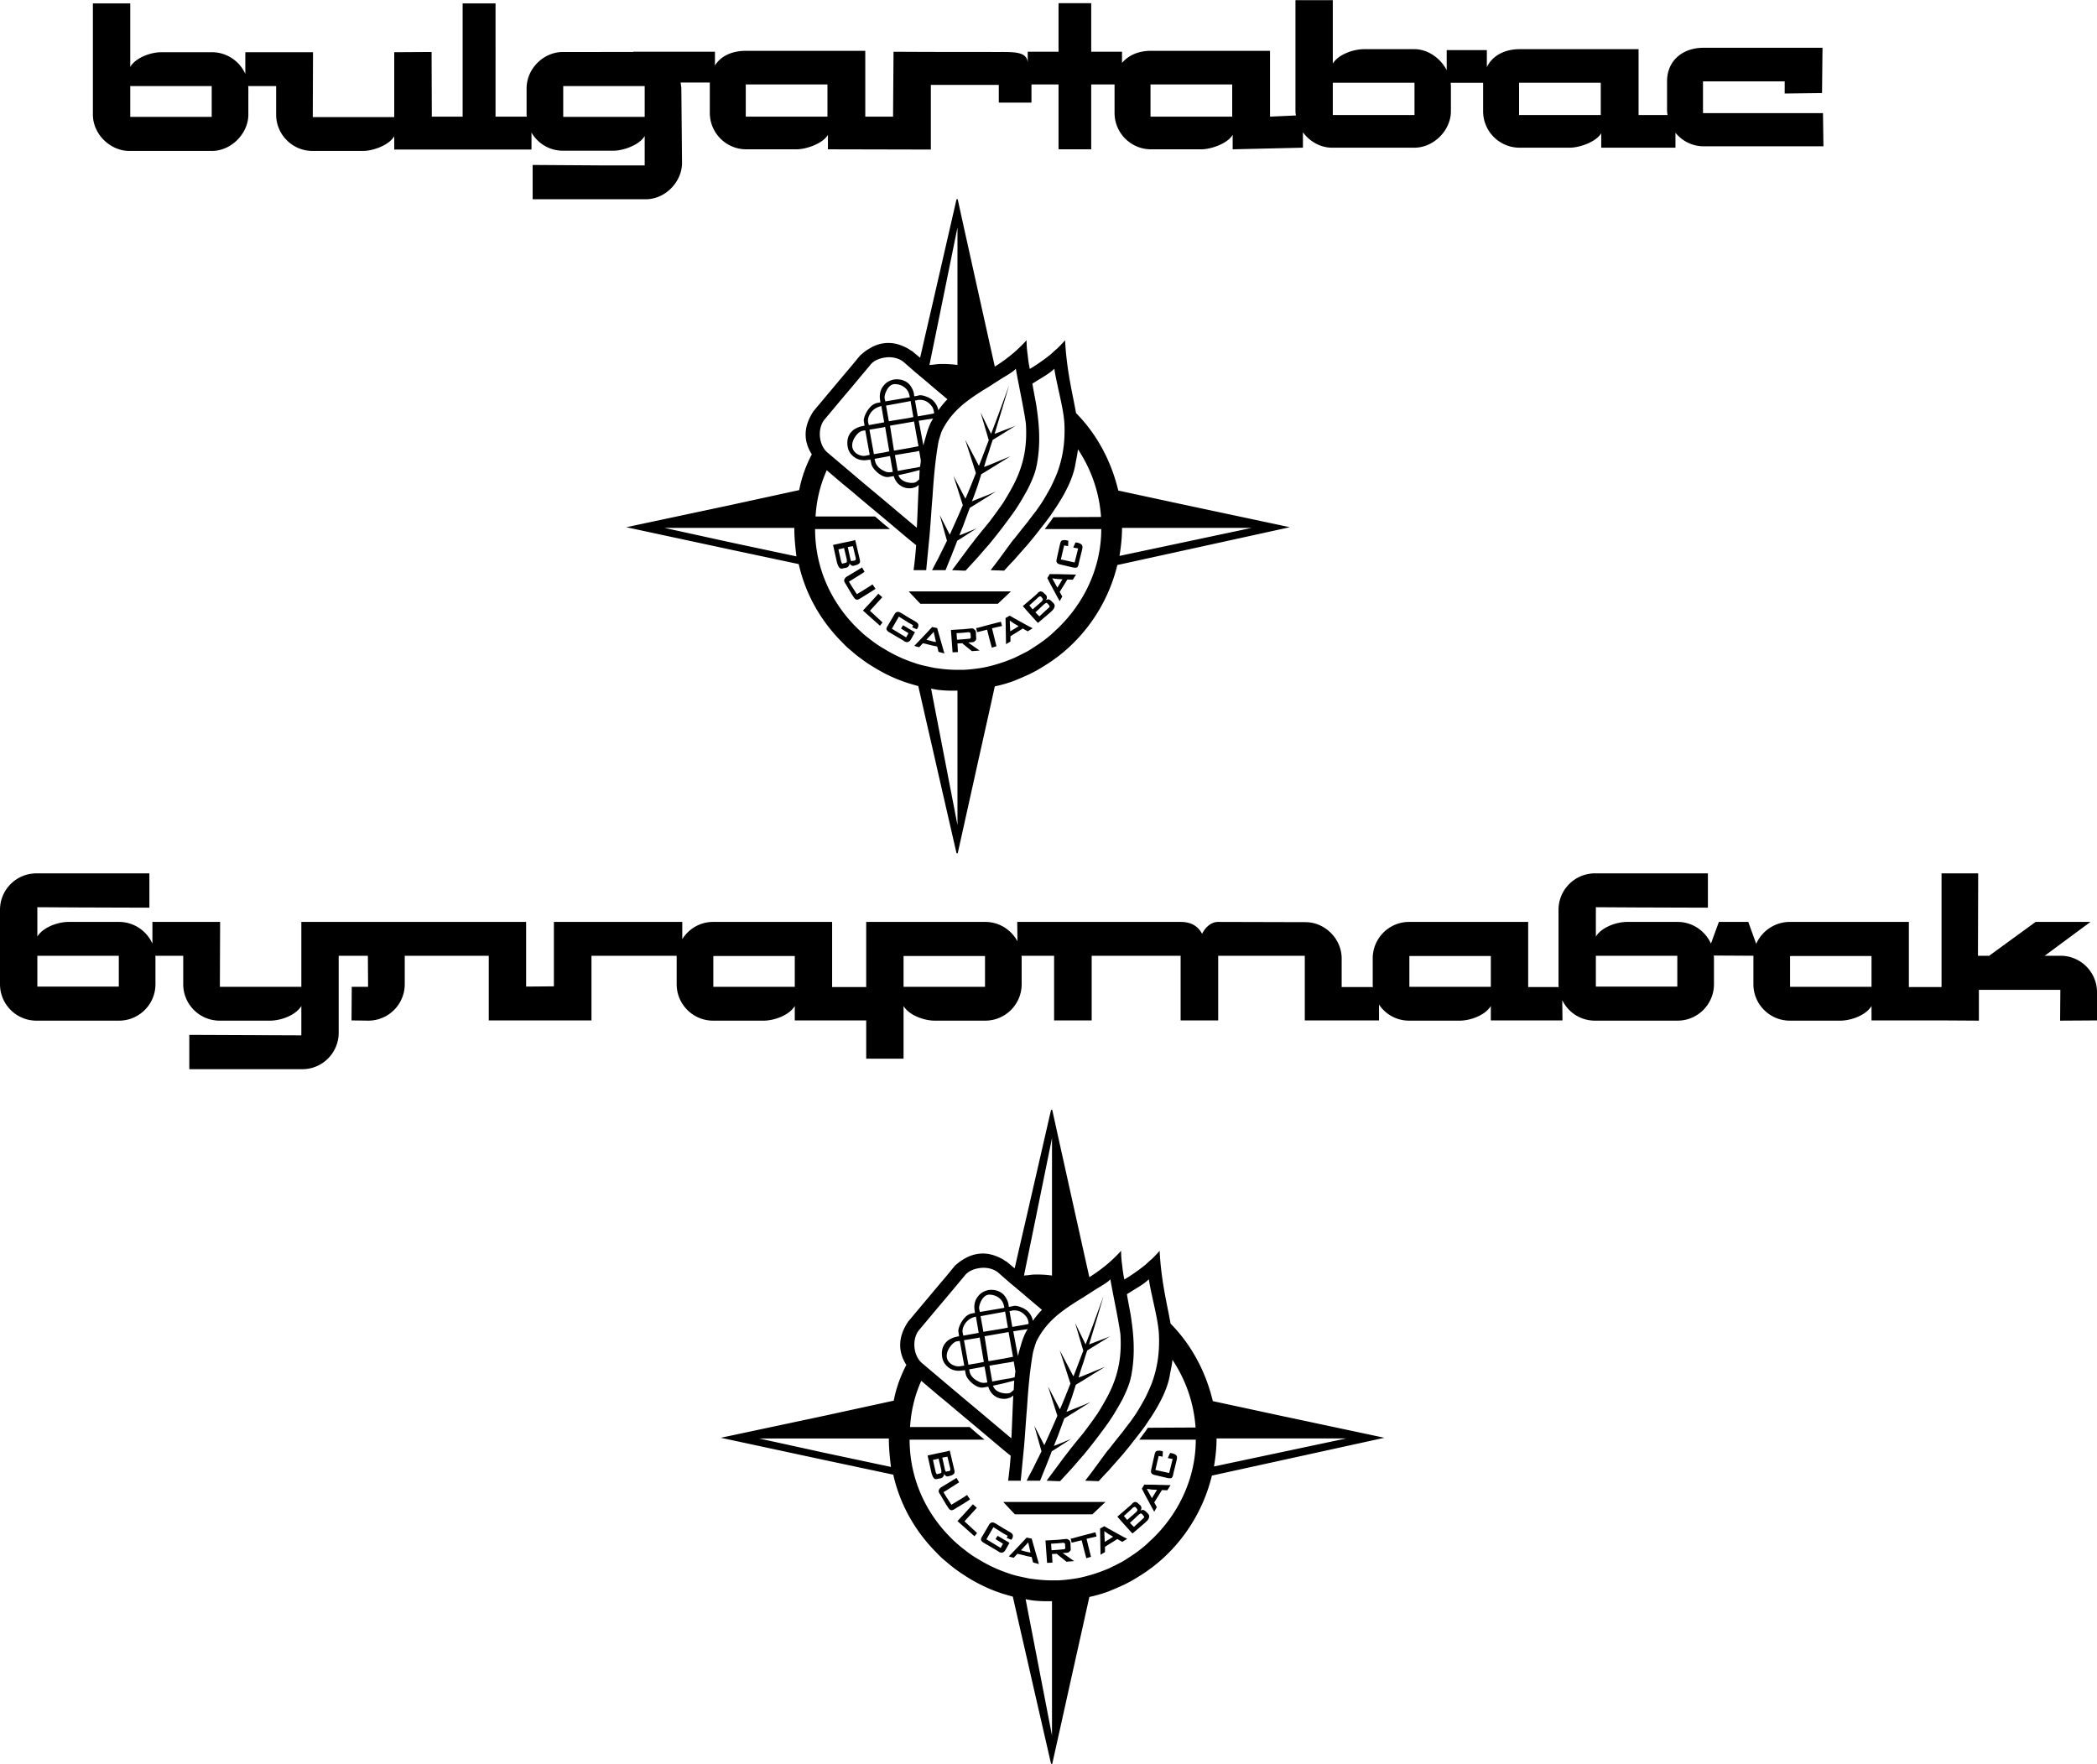 <svg xmlns="http://www.w3.org/2000/svg" width="2500" height="2103" viewBox="0 0 646.848 544.03"><path d="M39.888 46.512h25.488c5.904 0 11.232-5.328 11.232-11.232v-7.992s0-.504-.072-.792h8.64v8.784c0 6.191 5.04 11.232 11.232 11.232h15.553c3.168 0 8.063-1.8 9.647-4.536v4.104h42.336v-5.256a11.137 11.137 0 0 0 9.72 5.616h15.552c3.096 0 8.064-1.8 9.648-4.536v9.072h-12.527l-22.033-.144v10.584h34.848c6.192 0 11.232-5.472 11.232-11.233l-.216-23.111c-.072-.576-.144-1.152-.216-1.656h9.001V34.776c0 6.192 5.039 11.232 11.231 11.232h15.552c2.88 0 8.064-1.728 9.648-4.464v4.464l31.752.072V26.136h20.953v5.472h10.08v-5.616h8.351v20.016h10.08V25.992h7.199v8.784c0 6.192 5.041 11.232 11.232 11.232h15.553c2.879 0 8.062-1.728 9.648-4.464v4.464l21.672-.504v-4.752c2.088 2.88 5.471 4.752 8.928 4.752h25.489c5.902 0 11.23-5.328 11.23-11.231v-7.92c0-.288-.072-.576-.072-.864h10.01v8.784c0 6.192 5.039 11.231 11.23 11.231h15.553c2.881 0 8.064-1.728 9.648-4.464v4.464h22.896v-4.607c2.016 2.52 5.184 4.176 8.639 4.176h37.008l-.143-10.225h-37.01v-9.792h25.201V28.8l11.52-.144.145-13.968h-36.721c-6.334 0-11.232 3.888-11.232 10.367v8.785c0 .504.072 1.08.145 1.584h-8.928V15.12H468.719c-4.535 0-8.352 1.944-10.08 5.544v-5.256h-12.383V21.6c-1.873-3.672-5.832-6.48-9.936-6.48h-15.553c-3.457 0-8.064 1.728-9.648 4.464V0H399.6v34.272c0 .432.072.864.145 1.296l-7.992.36V15.624H355.032c-3.672 0-6.912 1.296-8.928 3.744v-3.456H336.6V.936h-10.08v14.977h-9.503v3.744c.072-3.744-3.888-3.672-8.784-3.672-10.872 0-21.743 0-32.544-.072v.072h-.072l-.144 19.944h-8.568V15.624H230.184c-4.608 0-7.92 1.729-9.647 4.536v-4.248h-25.2v.072H173.664c-6.048 0-11.231 5.184-11.231 11.232v7.992c0 .072 0 .36.072.72h-9.649V1.007h-10.152v34.921H133.2l-.071-19.944-11.521.071v20.017H96.48l.072-20.017h-20.88v6.696c-1.728-3.888-5.688-6.696-10.296-6.696H49.824c-3.528 0-8.064 1.8-9.648 4.537V1.007h-11.52V35.28c0 6.192 5.472 11.232 11.232 11.232zm428.688-21.024h25.2v9.936h-25.2v-9.936zm-57.457 0H436.321v9.936H411.119v-9.936zm-56.232.504H380.089v9.936H354.887v-9.936zm-124.847 0h25.201v9.936H230.04v-9.936zm-56.304.504h25.128V36h-25.128v-9.504zm-133.56 0h25.128V36H40.176v-9.504zM326.16 173.664c.215.216.646.36 1.008.432l3.672.865c.648.144 1.08.144 1.439 0 .217-.288.432-.72.504-1.368l1.008-4.104c.145-.576.145-1.08 0-1.296-.145-.361-.576-.576-1.223-.792l-.793-.144-.721 1.584 1.514.288-1.08 4.32-4.248-.936 1.008-4.32 1.223.216.072-1.656-.576-.144c-.576-.072-1.15-.072-1.367.071-.359.145-.504.577-.648 1.225l-.791 3.527-.145.648c-.145.648-.217 1.152 0 1.368 0 .072.072.144.144.216zM326.16 184.104l.719 1.296.793-1.44-.793-1.44 2.377-3.816 1.656.072 1.008-1.584-5.76-.144h-2.018l-.288-.073-.792 1.297 1.079 2.088 2.019 3.744zm0-5.544l1.584.072-1.584 2.591-1.584-2.881 1.584.218zM319.608 191.52l.576.576 3.958-3.384.217-.216c.576-.504.863-1.008.936-1.44.072-.288 0-.719-.287-1.007l-.648-.648c-.145-.072-.145-.144-.217-.217-.214-.144-.431-.287-.719-.359-.144 0-.576.072-.864.288.216-.216.36-.576.36-.793 0-.359-.072-.575-.289-.863l-.576-.504c-.36-.432-.648-.504-1.008-.576-.288 0-.72.216-1.008.576l-.432.432-2.592 2.232-1.512 1.296 1.512 1.728 2.593 2.879zm2.448-5.184c.215-.216.504-.288.647-.432.145 0 .36.144.504.288l.288.36c.216.216.216.36.288.503-.072.216-.288.361-.504.577l-2.664 2.448-1.008-1.008-.216-.289.216-.144 2.449-2.303zm-2.448-1.512l.576-.576c.216-.216.503-.288.647-.36.072 0 .216.073.36.145l.36.504c.144.072.144.36.144.432-.072.072-.144.215-.359.503l-1.729 1.513-1.08.936-1.008-1.224 2.089-1.873zM310.176 190.584l.144 8.064 1.368-.792V196.2l1.152-.72 2.665-1.656 1.512.864 1.512-.936-1.512-.792-4.176-2.304-1.368-.792-1.297.72zm4.032 2.52l-1.368.864-1.224.72-.144-3.312 1.368.936 1.368.792zM308.736 191.736l-3.673.936-3.455.936-.504.072.288 1.224h.216l2.88-.72.575 2.304.866 3.24 1.439-.433-1.368-5.543 3.096-.72-.36-1.296zM298.656 198.144l.864-.072c.577 0 1.008-.072 1.224-.433.288-.144.432-.431.36-.936l-.072-1.729c-.071-.504-.288-.792-.504-.863-.216-.288-.647-.36-1.224-.288l-2.088.216-3.888.216.504 6.912 1.657-.073-.145-2.664 1.512-.071.36.36 2.592 2.087 1.8-.143.576-.072-.576-.36-2.952-2.087zm-3.456-.864l-.144-2.017 2.16-.144 1.44-.145c.288 0 .504.073.576.145.144.144.144.288.144.432l.072.936c0 .144 0 .288-.144.359-.072.073-.144.145-.504.145l-1.584.144-2.016.145zM289.441 175.824h2.231c1.151-2.88 2.447-5.977 3.599-9.072l1.944-1.224 4.032-2.592-4.032 1.656-1.295.503 1.295-3.239c.648-1.801 1.296-3.528 1.944-5.257l2.448-1.512 3.456-2.16 2.161-1.368-2.161.936-3.456 1.368-1.8.72c.647-1.584 1.224-3.242 1.8-4.896l1.08-3.456 2.376-1.44 6.624-4.104-6.624 2.736-1.511.577a60.43 60.43 0 0 1 1.512-4.752 69.46 69.46 0 0 1 1.152-3.6l6.624-4.104.576-.361-.576.288-6.048 2.305c1.512-4.969 3.024-9.936 4.464-14.976-1.872 5.184-3.672 10.152-5.543 14.976l-.649-1.296-2.591-5.328 2.52 8.568c-1.008 2.664-2.015 5.328-3.024 7.919l-.36-.647-3.888-7.416 3.312 10.296c-1.079 2.736-2.16 5.471-3.24 7.92l-.576-1.081-3.096-5.976 2.88 9.071a403.815 403.815 0 0 1-4.032 9.073l-3.096-6.049 2.232 7.921c-.935 1.944-1.872 3.744-2.663 5.4-.649 1.224-1.297 2.376-1.801 3.456-.072.071-.145.144-.145.216h1.945v.001zM289.08 193.68l-1.439-.288-.072-.073-1.944 2.089-3.023 3.168-.575.576.575.216.936.216 1.152-1.224.936.216 2.017.504 1.439.288.361 1.439.071.217 1.799.504-1.871-6.553-.362-1.295zm-1.44 4.103l-1.872-.503 1.872-2.017.36-.433.72 3.17-1.08-.217zM283.896 186.192H307.8l4.032-3.816h-31.464v.072l2.232 2.376 1.296 1.368zM274.537 195.12l4.176 2.448c.503.432.935.504 1.295.432.072 0 .216-.072.36-.144.216-.145.432-.36.648-.72l1.224-2.161-1.872-1.079-1.8-1.08-.647 1.008 2.304 1.439-.72 1.296-4.393-2.664 2.16-3.744 3.096 1.943 1.296.721-.288.647 1.225.504.288.072v-.144c.432-.577.432-.936.359-1.368-.072-.216-.287-.433-.647-.721-.145-.071-.289-.143-.36-.215l-1.872-1.08-2.232-1.368c-.576-.361-1.007-.504-1.368-.432-.289.071-.648.289-.937.864l-1.943 3.312c-.36.576-.504.865-.433 1.225.144.361.504.72 1.081 1.009zM272.16 184.176l-1.224-1.08-2.665 2.952-2.087 2.232 2.087 1.872 3.17 2.808.791-1.008-3.888-3.6 3.816-4.176zM270.072 181.584l-.936-1.368-.864.576-2.664 1.656-1.296.792-1.584-2.448-.864-1.44.864-.504 2.88-1.799 1.08-.72-.792-1.368-.288.216-2.88 1.728-1.44.864c-.575.36-.792.72-.864 1.08-.144.217.072.721.432 1.225l1.872 3.168.432.647c.36.576.648.937 1.009 1.009.288.072.72 0 1.297-.433l.143-.072 2.664-1.656 1.799-1.153zM261.792 174.528c.144-.144.288-.576.288-1.008 0 .36.217.648.433.72.071.072.143.144.215.144.144.144.361.144.648.072l.793-.216c.504-.145.72-.36 1.007-.648.144-.289.144-.72 0-1.224l-1.368-5.832-1.081.288-2.807.576-2.953.648 1.224 5.472c.216.648.432 1.224.72 1.512.217.287.577.36 1.009.287 0 0 .071 0 .143-.071l.865-.144c.36-.072.719-.288.864-.576zm.936-6.048l.361-.072.864 3.6c.072.215 0 .504 0 .648-.145.072-.217.144-.361.216l-.648.072c-.072.071-.144.071-.216.071-.144 0-.215-.071-.215-.071 0-.144-.145-.288-.216-.649l-.792-3.599 1.223-.216zm-2.592 5.256c-.072.071-.144.071-.215.071-.072 0-.217-.071-.217-.071-.072-.216-.215-.433-.288-.792l-.792-3.528 1.297-.288.432-.144.864 3.6v.719c-.072.145-.215.216-.503.289l-.578.144z"/><path d="M225.36 155.736l-32.184 6.84 32.184 6.912 21.024 4.464c2.088 9.36 6.913 17.712 13.537 24.264a23.863 23.863 0 0 0 2.807 2.591 31.18 31.18 0 0 0 2.88 2.305c.864.646 1.729 1.296 2.664 1.872 1.369.863 2.808 1.728 4.32 2.52a46.515 46.515 0 0 0 7.776 3.24c.721.216 1.44.432 2.232.648.216.072.432.144.647.144l2.376 10.439 2.017 8.783 1.801 7.921 5.615 24.48h.359l1.8-8.064 4.392-19.8 3.456-15.479 1.8-8.137a43.637 43.637 0 0 0 5.976-1.728c1.368-.576 2.808-1.152 4.176-1.8.864-.36 1.728-.864 2.592-1.296a77.682 77.682 0 0 0 4.535-2.808c.648-.432 1.297-.936 2.018-1.44 9.072-6.912 15.695-16.848 18.504-28.368l21.023-4.608 32.184-7.056-32.184-6.84-20.736-4.464c-2.16-9.072-6.623-17.425-13.031-23.904-1.08-6.12-2.881-12.96-3.385-22.464-.791.936-1.584 1.728-2.375 2.52-.721.576-1.369 1.224-2.018 1.799a59.526 59.526 0 0 1-4.535 3.312c-.647.432-1.368.864-1.944 1.224a34.99 34.99 0 0 1-.647-4.248 30.684 30.684 0 0 1-.36-4.608 46.078 46.078 0 0 1-3.816 3.744 50.443 50.443 0 0 1-5.976 4.392l-1.8-8.064-3.456-15.552-4.392-19.8-1.8-8.208h-.359l-5.615 24.48-1.801 7.848-2.017 8.712-1.8 7.848-1.224-1.008-1.296-1.08c-.36-.144-.648-.36-.936-.577-2.736-1.584-5.328-2.159-7.776-1.799-1.512.215-2.952.72-4.32 1.584-.935.504-1.799 1.152-2.664 1.944-.071.072-.143.144-.216.144l-2.665 3.24-2.807 3.312-8.929 10.656c-3.168 4.68-3.239 9.216-.576 13.392-1.8 3.384-3.168 7.2-3.888 11.016l-21.167 4.61zm0 11.52l-20.376-4.464h40.032c0 2.88.288 5.832.647 8.784l-20.303-4.32zm120.744-4.464h39.959l-20.375 4.32-20.377 4.319c.505-3.023.793-5.759.793-8.639zm-50.76 91.656l-5.903-30.528-1.801-9.288-.433-2.304c.145.072.288.072.433.144.576.073 1.151.217 1.801.287 1.943.217 3.887.29 5.903.217v41.472zm-7.704-146.52l1.801-8.785 5.903-29.015v42.408c-2.016-.288-3.96-.36-5.903-.288-.649.072-1.225.144-1.801.216-.36 0-.648.072-.937.072l.937-4.608zm-33.265 21.384l5.545-6.624 2.807-3.312 2.88-3.456 2.664-3.168.217-.288c.935-1.152 2.447-1.872 4.103-2.161 2.161-.432 4.537 0 6.121 1.296l1.655 1.44 2.232 1.944 3.023 2.52 2.017 1.729 1.801 1.512 2.807 2.376c-1.008 1.008-1.944 2.16-2.807 3.384-.217-1.295-.937-2.375-1.801-3.167a6.91 6.91 0 0 0-2.017-1.081c-.864-.359-1.656-.432-2.088-.359l-.936.216-.575.071-.145-1.007a6.581 6.581 0 0 0-1.513-2.808c-1.152-1.08-2.664-1.584-4.536-1.368-1.439.288-2.52.936-3.24 1.872-.936 1.08-1.368 2.592-1.151 4.176l.143 1.007-1.151.217a4.275 4.275 0 0 0-2.161 1.439c-1.222 1.368-1.944 3.312-1.799 4.176l.215 1.368-1.08.216c-1.224.361-2.232.865-2.88 1.584-1.08 1.081-1.512 2.593-1.295 4.393.144 1.151.576 2.088 1.295 2.808a5.18 5.18 0 0 0 2.88 1.584c.576.072 1.152.144 1.872 0l.792-.073.217-.071.287 1.368c.216 1.079 1.872 3.096 3.816 3.815.577.216 1.152.289 1.8.145l1.295-.217c.72 2.448 2.736 3.745 4.68 3.745.721.072 1.513-.144 2.232-.432.216-.144.503-.36.792-.576-.216 4.392-.36 9.072-.576 13.176l-.216-.144-2.232-1.872-7.776-6.552-4.32-3.6-2.664-2.232-2.88-2.448-2.807-2.376-4.681-3.96c-2.732-2.305-3.163-7.489-.861-10.225zm29.447 14.617l-1.222.288-2.232.36-3.456.647-.864-4.896 4.32-.72 2.232-.36.936-.216.504 2.952c.059-.178-.174 1.594-.218 1.945zm-.142 1.007l-.145 2.88a9.14 9.14 0 0 1-.936.792c-.36.216-.792.288-1.152.288h-.072c-.359 0-.72 0-1.008-.072-1.512-.216-2.808-1.008-3.239-2.305l3.239-.719 2.232-.577 1.081-.287zm-15.409-4.68l-1.007.216c-.577.145-1.152.145-1.656 0-1.512-.359-2.736-1.511-2.736-3.095v-.073c0-1.872 1.656-3.887 2.736-4.319.072-.072.216-.072.36-.144l.936-.144 1.367 7.559zm0-12.456c.577-1.152 1.872-2.232 3.6-2.592l.72 4.176.144.792-.144.072-4.32.792h-.288l-.144-.648c-.215-.792-.071-1.728.432-2.592zm-.071 4.68h.072l4.32-.72.433-.144 1.295 7.56-1.728.36-3.024.504-1.296-7.128-.072-.432zm12.168-9.936l-7.271 1.223-.216-.935c-.217-.936.936-4.392 3.097-4.392h.071c1.944 0 3.744 1.152 4.32 2.88 0 .071 0 .144.073.216l.215.936-.289.072zm.504 1.081l.864 4.968-1.368.288-6.192 1.008-.864-4.823 7.056-1.297.504-.144zm-8.28 17.351l1.945-.36.863 4.896-.504.072a3.27 3.27 0 0 1-2.304-.432c-1.295-.576-2.448-1.728-2.663-3.024l-.145-.648 2.808-.504zm1.945-9.72l5.831-1.008 1.585-.288.647 3.671.72 3.96-.72.144-2.232.432-4.608.792-1.223-7.703zm8.855-1.512l2.231-.36 2.017-.289.215-.071c-.072.144-.143.216-.215.36-.72 1.08-1.512 3.168-2.017 5.112a40.7 40.7 0 0 0-.792 2.88l-1.439-7.632zm4.248-2.16l-2.017.36-2.52.432-.503-2.808-.36-2.088h.36l.432-.144c.864-.144 1.8 0 2.592.36a5.584 5.584 0 0 1 2.017 1.872c.215.432.36.863.432 1.296l.072.576-.505.144zm-15.048 33.984l-2.663-2.305H251.568c.288-4.968 1.44-9.792 3.457-14.255l4.896 4.175 2.807 2.305 2.88 2.448 2.664 2.232 4.32 3.6 7.776 6.551 2.232 1.801a124.152 124.152 0 0 1-.792 7.704H285.695l1.008-10.368c.36-3.96.576-8.064.937-12.168.36-5.76.864-11.448 1.801-16.776.143-.864.935-3.312 1.079-3.6 1.728-3.528 4.032-6.12 6.696-8.352 1.368-1.08 2.808-2.16 4.392-3.168a73.341 73.341 0 0 1 3.456-2.159c1.08-.72 2.233-1.44 3.456-2.232 1.224-.792 3.096-1.8 4.32-2.808l.504-.504c.936 5.399 2.304 11.376 3.097 16.848.503 7.488-.865 13.104-3.601 18.576a82.377 82.377 0 0 1-3.384 5.903c-1.224 1.801-2.808 3.96-4.392 6.049-1.224 1.512-2.448 2.951-3.456 4.248-.36.432-.647.792-.864 1.08-.216.36-1.655 2.088-2.303 3.024l-1.225 1.656-3.528 4.752 3.528.144h.648c1.08-1.224 2.376-2.592 3.744-4.104 1.08-1.225 2.232-2.592 3.456-3.96a179.591 179.591 0 0 0 7.776-10.152c1.584-2.304 2.952-4.68 4.176-6.912 1.152-2.304 2.087-4.464 2.592-6.552 0-.216.072-.432.145-.648 1.295-6.624.863-12.527-.145-19.008-.36-2.016-.792-4.104-1.152-6.336.288-.216.72-.432 1.152-.72 1.44-.937 3.168-1.872 4.535-2.952.361-.288.721-.576 1.08-.936.217 1.584.576 3.24.938 4.896.863 4.104 1.943 8.352 2.16 11.952.287 5.76-.504 10.584-2.16 15.12-.576 1.512-1.297 3.023-2.018 4.536-.863 1.584-1.799 3.239-2.806 4.823-.505.792-1.152 1.657-1.729 2.521-.864 1.08-1.728 2.232-2.592 3.384a318.169 318.169 0 0 0-4.176 5.256l-.216.216c-1.008 1.224-4.248 5.903-7.056 9.432l4.176.144c.937-1.008 1.944-2.161 3.096-3.312 1.296-1.512 2.736-3.096 4.176-4.752.864-1.008 1.728-2.088 2.592-3.168 1.512-1.944 3.096-3.889 4.535-5.905.648-1.007 1.369-2.015 2.018-3.023 2.734-4.248 4.752-8.423 5.471-12.168.145-1.08.721-3.384.865-5.111 4.031 6.048 6.623 13.248 7.127 20.88l-13.463.072h-1.225l-.793 1.152-1.871 2.52h17.424c0 11.952-5.328 22.896-13.535 30.744-.721.648-1.369 1.296-2.018 1.872-1.439 1.224-2.951 2.376-4.535 3.384-.864.576-1.728 1.151-2.592 1.655-1.369.721-2.809 1.44-4.176 2.089a49.368 49.368 0 0 1-7.776 2.592 29.144 29.144 0 0 1-3.456.648 47.66 47.66 0 0 1-4.392.432h-1.656c-2.088 0-4.104-.144-6.119-.432-.649-.072-1.225-.144-1.801-.289-.72-.144-1.369-.288-2.017-.431a30.662 30.662 0 0 1-3.023-.792c-.792-.288-1.512-.504-2.232-.793-2.736-1.007-5.328-2.303-7.776-3.815-1.512-.863-2.952-1.872-4.32-2.951-.935-.722-1.872-1.44-2.664-2.233-1.008-.935-2.016-1.871-2.88-2.879a40.921 40.921 0 0 1-2.807-3.384c-5.329-7.128-8.497-15.84-8.497-25.416H274.537l-1.945-1.587zM635.615 294.768h-4.896l14.113-10.439h-16.92l-14.328 10.439h-3.457l.072-25.416h-11.305v35.064h-10.078v-20.088h-36.721c-4.607 0-8.641 2.808-10.369 6.768l-2.447-6.768h-9.072l-2.447 6.696c-1.729-3.889-5.688-6.696-10.297-6.696h-15.551c-3.529 0-8.064 1.8-9.648 4.536v-9.072l12.527.072 22.033.071v-10.583h-34.847c-6.193 0-11.232 5.04-11.232 11.232v22.968c0 .288 0 .504.072.864h-9.432v-20.088h-36.721c-6.193 0-11.232 5.039-11.232 11.231v7.992c0 .288 0 .504.072.864h-9.648v-8.784c0-6.191-5.256-11.231-11.16-11.231l-26.928-.072c-2.52 0-4.248 2.16-4.969 3.672-.791-1.44-2.375-3.672-6.623-3.672h-50.4l.072 5.976c-1.944-3.601-5.688-5.976-9.937-5.976H267.192v20.088H256.68v-20.088h-36.72c-4.032 0-7.561 2.16-9.505 5.328v-5.328h-39.6v19.871l-8.568.073v-19.944H92.953v20.016H67.824l.072-20.016h-20.88v6.696c-1.729-3.889-5.688-6.696-10.296-6.696H21.168c-3.528 0-8.064 1.8-9.648 4.536v-9.072l12.6.072 21.96.071v-10.583H11.232C5.04 269.352 0 274.392 0 280.584v22.968c0 6.192 5.04 11.231 11.232 11.231H36.72c6.192 0 11.232-5.039 11.232-11.231v-7.992c0-.287 0-.504-.072-.792h8.64v8.784c0 6.192 5.04 11.231 11.232 11.231h15.552c3.528 0 8.063-1.799 9.648-4.535v9.072l-34.561-.145v10.584H93.24c6.192 0 11.232-5.04 11.232-11.231v-23.761h9l.072 9.576h-5.04l-.072 10.368 5.184.071c6.192 0 11.232-5.039 11.232-11.231v-8.784h25.92v19.944h31.68v-19.944h26.28v8.784c0 6.192 5.041 11.231 11.233 11.231h15.552c3.527 0 8.063-1.799 9.647-4.535v4.464h22.032v11.808h11.521v-16.271c1.584 2.736 6.119 4.535 9.647 4.535h15.552c6.192 0 11.232-5.039 11.232-11.231v-7.992c0-.287 0-.504-.072-.792h10.081v19.944h11.592v-19.944h27.432v19.944h11.592v-19.944h26.711v19.944h22.896v-4.896c2.016 3.023 5.4 4.967 9.289 4.967h15.551c3.529 0 8.064-1.799 9.648-4.535v4.464h22.104l-.072-6.264a11.161 11.161 0 0 0 10.082 6.335h25.486c6.193 0 11.232-5.039 11.232-11.231v-7.992c0-.287 0-.504-.072-.863l12.24.071v8.784c0 6.192 5.041 11.231 11.232 11.231h15.551c3.529 0 8.064-1.799 9.648-4.535v4.464h21.6l11.521.071v-9.503h25.127l-.072 9.503 11.377-.071V306c0-6.192-5.041-11.232-11.233-11.232zm-598.967 9.504H11.52v-9.505h25.128v9.505zm208.512.072h-25.128v-9.504h25.128v9.504zm58.68 0h-25.127v-9.504h25.127v9.504zm156.023 0h-25.127v-9.504h25.127v9.504zm57.528-.072h-25.127v-9.505h25.127v9.505zm59.904.072h-25.127v-9.504h25.127v9.504zM374.111 432.144c-2.16-9.071-6.623-17.424-13.031-23.903-1.08-6.121-2.881-12.96-3.385-22.465-.791.937-1.584 1.728-2.375 2.52-.721.576-1.369 1.225-2.018 1.801a60 60 0 0 1-4.535 3.312c-.648.432-1.367.864-1.943 1.224a34.953 34.953 0 0 1-.648-4.248 30.558 30.558 0 0 1-.359-4.608 46.387 46.387 0 0 1-3.816 3.744 50.464 50.464 0 0 1-5.977 4.393l-1.801-8.064-3.455-15.553-4.393-19.799-1.799-8.209h-.361l-5.615 24.48-1.8 7.849-2.016 8.712-1.8 7.848-1.224-1.008-1.294-1.081c-.362-.144-.649-.359-.938-.575-2.736-1.584-5.328-2.16-7.775-1.8-1.513.216-2.953.72-4.393 1.583-1.008.576-1.944 1.297-2.808 2.089l-2.664 3.24-2.809 3.312-8.928 10.656c-3.168 4.681-3.24 9.216-.576 13.393-1.8 3.383-3.168 7.199-3.888 11.016l-21.168 4.607-32.183 6.84 32.183 6.912 21.025 4.465c2.087 9.359 6.911 17.711 13.535 24.263a23.892 23.892 0 0 0 2.809 2.593 43.316 43.316 0 0 0 5.472 4.104c1.368.937 2.88 1.801 4.393 2.593a46.47 46.47 0 0 0 7.775 3.24c.72.216 1.44.432 2.232.647.216.072.432.145.648.145l2.376 10.439 2.016 8.784 1.8 7.92 5.615 24.479h.361l1.799-8.064 4.393-19.798 3.455-15.479 1.801-8.137a43.774 43.774 0 0 0 5.977-1.728c1.367-.576 2.807-1.152 4.176-1.8.863-.36 1.729-.864 2.592-1.297a76.942 76.942 0 0 0 4.535-2.808c.648-.432 1.297-.936 2.018-1.439 9.07-6.912 15.695-16.849 18.504-28.368l21.023-4.608 32.184-7.057-32.184-6.84-20.738-4.467zM254.52 448.128l-20.376-4.464h40.032c0 2.88.29 5.832.648 8.783l-20.304-4.319zM316.8 388.8l1.8-8.785L324.504 351v42.408a32.77 32.77 0 0 0-5.904-.289c-.647.072-1.225.145-1.8.217-.359 0-.648.072-.936.072l.936-4.608zm-33.264 21.384l5.544-6.624 2.809-3.312 5.472-6.552.288-.36c.936-1.152 2.449-1.872 4.105-2.16 2.159-.432 4.535 0 6.119 1.296l1.656 1.44 2.232 1.944 3.024 2.52 2.016 1.729 1.8 1.512 2.808 2.376c-1.008 1.008-1.943 2.16-2.808 3.384-.216-1.296-.937-2.376-1.8-3.168a6.878 6.878 0 0 0-2.016-1.08c-.863-.36-1.655-.432-2.088-.36l-.936.217-.576.071-.145-1.008a6.575 6.575 0 0 0-1.512-2.808c-1.152-1.08-2.664-1.584-4.536-1.369-1.44.289-2.52.937-3.239 1.873-.937 1.08-1.369 2.592-1.152 4.176l.144 1.008-1.152.216c-.864.216-1.656.792-2.232 1.513-1.152 1.368-1.871 3.24-1.728 4.104l.216 1.368-1.08.216c-1.224.359-2.232.864-2.88 1.584-1.08 1.08-1.513 2.592-1.296 4.393.144 1.151.577 2.088 1.296 2.808 1.08 1.224 2.808 1.872 4.752 1.584l.72-.072.288-.071.288 1.367c.216 1.08 1.873 3.097 3.817 3.816.575.216 1.151.288 1.799.145l1.296-.217c.72 2.448 2.735 3.744 4.68 3.744.72.072 1.512-.144 2.232-.432.216-.145.504-.36.792-.576-.215 4.392-.36 9.072-.576 13.176l-.216-.145-2.232-1.872-7.775-6.551-4.393-3.673-5.472-4.607-2.809-2.377-4.68-3.959c-2.736-2.307-3.168-7.491-.864-10.227zm29.446 14.617l-1.222.287-2.232.36-3.456.647-.864-4.896 4.32-.719 2.232-.361.936-.215.504 2.952c.059-.178-.174 1.594-.218 1.945zm-.142 1.007l-.144 2.881a9.38 9.38 0 0 1-.936.792c-.36.216-.792.287-1.152.287h-.072c-.36 0-.72 0-1.008-.071-1.512-.216-2.808-1.008-3.24-2.305l3.24-.72 2.232-.576 1.08-.288zm-15.48-5.04l.072.36-.072.071-.936.145c-2.016.432-4.392-1.008-4.392-3.096v-.072c0-2.16 2.16-4.393 3.097-4.464l.935-.144 1.296 7.2zm0-11.952c.576-1.225 1.872-2.376 3.672-2.736l.721 4.176.143.792-.143.071-4.393.793h-.216l-.144-.648c-.216-.72-.071-1.584.36-2.448zm0 4.608v-.072l4.393-.72.432-.144 1.295 7.56-1.727.36-3.025.504-1.368-7.488zm12.168-10.008l-7.272 1.224-.216-.937c-.216-.936.938-4.391 3.096-4.391h.072c1.944 0 3.745 1.151 4.32 2.879 0 .072 0 .145.072.217l.216.936-.288.072zm.504 1.08l.864 4.968-1.368.288-6.191 1.008-.864-4.824 7.056-1.296.503-.144zm-8.28 17.352l1.943-.359.864 4.896-.504.071c-.792.145-1.584 0-2.304-.431-1.297-.576-2.449-1.729-2.664-3.024l-.145-.648 2.81-.505zm1.944-9.72l5.832-1.009 1.584-.287.648 3.672.72 3.96-.72.144-2.232.433-4.607.792-1.225-7.705zm8.856-1.512l2.232-.36 2.016-.288.216-.071c-.072.143-.145.216-.216.359-.72 1.08-1.512 3.168-2.016 5.111a38.987 38.987 0 0 0-.792 2.881l-1.44-7.632zm4.248-2.161l-2.016.361-2.52.432-.504-2.808-.36-2.089h.36l.432-.144c.864-.144 1.8 0 2.592.36a5.565 5.565 0 0 1 2.016 1.872c.216.431.36.863.432 1.296l.072.576-.504.144zm7.704 126.863l-5.904-30.526-1.8-9.288-.432-2.305c.145.073.288.073.432.145.576.072 1.153.216 1.8.288 1.944.216 3.888.288 5.904.216v41.47zm30.816-60.55c-.721.648-1.369 1.297-2.018 1.872-1.439 1.225-2.951 2.376-4.535 3.384-.863.576-1.729 1.152-2.592 1.656a112.807 112.807 0 0 1-4.176 2.087 49.212 49.212 0 0 1-7.777 2.593c-1.15.289-2.303.505-3.455.648a48.326 48.326 0 0 1-4.393.433h-1.656c-2.087 0-4.103-.145-6.119-.433-.647-.072-1.225-.144-1.8-.288a93.678 93.678 0 0 1-2.016-.433c-1.08-.215-2.088-.504-3.024-.791-.792-.288-1.512-.504-2.232-.793-2.736-1.007-5.328-2.303-7.775-3.815-1.584-.864-3.025-1.944-4.393-3.023-2.016-1.513-3.815-3.24-5.472-5.04a41.352 41.352 0 0 1-2.809-3.384c-5.327-7.128-8.496-15.841-8.496-25.416H303.695l-1.943-1.584-2.664-2.305H280.726c.289-4.968 1.441-9.793 3.457-14.256l4.896 4.176 2.809 2.304 5.472 4.608 4.393 3.672 7.775 6.552 2.232 1.801a123.546 123.546 0 0 1-.792 7.704h3.888l1.008-10.368c.36-3.961.577-8.064.936-12.168.36-5.76.864-11.448 1.8-16.776.144-.864.936-3.312 1.08-3.601 1.728-3.527 4.031-6.119 6.695-8.352 1.369-1.08 2.809-2.159 4.393-3.168a72.988 72.988 0 0 1 3.455-2.159c1.08-.721 2.232-1.44 3.457-2.233 1.225-.791 3.096-1.799 4.32-2.807.143-.145.287-.289.504-.505.936 5.4 2.303 11.376 3.096 16.849.504 7.488-.863 13.104-3.6 18.576a82.232 82.232 0 0 1-3.385 5.903c-1.225 1.801-2.809 3.96-4.393 6.048-1.223 1.512-2.447 2.952-3.455 4.248-.359.433-.648.792-.863 1.08-.217.36-1.656 2.088-2.305 3.023l-1.225 1.656-3.527 4.753 3.527.144h.648c1.08-1.224 2.377-2.592 3.744-4.104 1.08-1.225 2.232-2.593 3.455-3.961a180.527 180.527 0 0 0 7.777-10.151c1.584-2.304 2.951-4.681 4.176-6.912 1.152-2.304 2.088-4.464 2.592-6.552 0-.217.072-.433.145-.648 1.295-6.624.863-12.527-.145-19.008-.359-2.016-.793-4.104-1.152-6.336.289-.217.721-.432 1.152-.72 1.439-.937 3.168-1.872 4.535-2.952.361-.288.721-.576 1.08-.937.217 1.584.576 3.24.938 4.896.863 4.104 1.943 8.353 2.158 11.953.289 5.76-.504 10.584-2.158 15.12-.576 1.512-1.297 3.023-2.018 4.536-.863 1.584-1.799 3.239-2.807 4.823-.504.792-1.152 1.656-1.729 2.521a136.437 136.437 0 0 0-2.592 3.384 318.169 318.169 0 0 0-4.176 5.256 44.09 44.09 0 0 0-.217.216c-1.008 1.225-4.248 5.903-7.057 9.433l4.178.144c.936-1.009 1.943-2.161 3.096-3.312 1.295-1.513 2.736-3.097 4.176-4.753a120.812 120.812 0 0 0 2.592-3.168c1.512-1.943 3.096-3.888 4.535-5.904.648-1.007 1.369-2.015 2.018-3.023 2.734-4.248 4.752-8.424 5.471-12.168.145-1.08.721-3.384.865-5.111 4.031 6.048 6.623 13.248 7.127 20.88l-13.463.071h-1.225l-.793 1.152-1.871 2.521h17.424c.002 11.95-5.326 22.894-13.533 30.742zm59.903-31.104l-20.375 4.32-20.377 4.319c.504-3.023.793-5.76.793-8.64h39.959v.001z"/><path d="M355.176 452.951c-.145.648-.217 1.153 0 1.368 0 .072.072.145.145.216.215.217.646.361 1.008.433l3.672.863c.646.145 1.08.145 1.439 0 .217-.287.432-.719.504-1.367l1.008-4.104c.145-.576.145-1.079 0-1.296-.145-.36-.576-.575-1.225-.791l-.791-.145-.721 1.584 1.512.288-1.08 4.319-4.246-.936 1.008-4.32 1.223.217.072-1.656-.576-.144c-.576-.072-1.152-.072-1.367.07-.359.146-.504.577-.648 1.225l-.791 3.528-.146.648zM353.303 457.92l-.287-.072-.793 1.296 1.08 2.089 2.018 3.743.719 1.297.793-1.44-.793-1.44 2.377-3.815 1.656.072 1.008-1.584-5.76-.145h-2.018v-.001zm3.601 1.584l-1.584 2.592-1.584-2.88 1.584.216 1.584.072zM353.52 466.272c-.145-.073-.145-.145-.217-.217-.215-.144-.432-.288-.719-.359-.145 0-.576.071-.865.288.217-.217.361-.576.361-.793 0-.359-.072-.575-.289-.863l-.576-.504c-.359-.433-.646-.504-1.008-.576-.287 0-.719.216-1.008.576l-.432.432-2.592 2.232-1.512 1.295 1.512 1.729 2.592 2.88.576.576 3.959-3.384.217-.217c.576-.503.863-1.008.936-1.439.072-.288 0-.72-.287-1.008l-.648-.648zm-6.84 1.296l2.088-1.872.576-.577c.215-.215.504-.287.648-.359.07 0 .215.072.359.145l.359.504c.145.072.145.359.145.432-.072.072-.145.216-.359.504l-1.729 1.513-1.08.936-1.007-1.226zm5.759.936l-2.664 2.447-1.008-1.008-.217-.287.217-.145 2.447-2.304c.217-.216.504-.288.648-.433.145 0 .359.145.504.289l.289.359c.215.216.215.359.287.504-.071.218-.286.361-.503.578zM342 471.528l-1.369-.792-1.295.719.143 8.064 1.369-.792v-1.655l1.152-.721 2.664-1.655 1.512.863 1.512-.936-1.512-.792-4.176-2.303zm0 3.312l-1.225.72-.145-3.312 1.369.936 1.367.792-1.366.864zM337.895 472.607l-3.672.937-3.455.936-.504.072.287 1.223h.217l2.878-.719.577 2.303.865 3.241 1.439-.432-1.367-5.544 3.096-.72-.361-1.297zM327.816 479.016l.863-.072c.576 0 1.008-.072 1.225-.432.287-.145.432-.432.359-.936l-.072-1.729c-.072-.505-.287-.792-.504-.863-.217-.288-.648-.36-1.225-.288l-2.088.216-3.887.216.504 6.912 1.655-.072-.143-2.664 1.512-.071.359.359 2.592 2.088 1.801-.145.576-.071-.576-.359-2.951-2.089zm-3.457-.865l-.145-2.016 2.16-.144 1.441-.145c.287 0 .504.072.574.145.145.144.145.287.145.432l.072.936c0 .145 0 .289-.145.36-.072.072-.143.145-.504.145l-1.584.144-2.014.143zM318.6 456.696h2.231c1.152-2.88 2.448-5.977 3.6-9.072l1.943-1.224 4.033-2.593-4.033 1.656-1.295.504 1.295-3.24c.648-1.8 1.297-3.528 1.945-5.256l2.447-1.513 3.455-2.159 2.16-1.368-2.16.936-3.455 1.369-1.801.719c.648-1.584 1.225-3.24 1.801-4.896l1.08-3.455 2.375-1.44 6.625-4.104-6.625 2.736-1.512.575a60.43 60.43 0 0 1 1.512-4.752 72.102 72.102 0 0 1 1.152-3.6l6.625-4.104.576-.36-.574.289-6.049 2.305c1.512-4.969 3.023-9.937 4.465-14.977-1.873 5.185-3.672 10.152-5.545 14.977l-.648-1.297-2.592-5.327 2.521 8.567c-1.01 2.664-2.018 5.328-3.025 7.92l-.359-.647-3.889-7.416 3.312 10.296c-1.08 2.736-2.16 5.471-3.24 7.92l-.576-1.08-3.095-5.977 2.88 9.072a412.945 412.945 0 0 1-4.032 9.072l-3.097-6.049 2.232 7.921c-.937 1.944-1.872 3.743-2.664 5.4-.647 1.224-1.296 2.376-1.8 3.456-.072.071-.144.144-.144.216H318.6zM318.24 474.552l-1.44-.288-.072-.072-1.944 2.088-3.024 3.169-.576.575.576.217.936.215 1.152-1.223.936.216 2.016.503 1.44.289.36 1.439.072.215 1.8.506-1.872-6.553-.36-1.296zm-1.44 4.104l-1.871-.505 1.871-2.016.36-.433.721 3.168-1.081-.214zM313.056 467.064H336.959l4.033-3.816H309.528v.072l2.232 2.376 1.296 1.368zM309.528 474.768l-1.8-1.079-.648 1.008 2.304 1.439-.72 1.296-4.392-2.664 2.161-3.743 3.096 1.943 1.296.721-.288.647 1.224.504.288.072v-.145c.432-.576.432-.936.36-1.367-.071-.217-.288-.433-.648-.721-.144-.072-.288-.145-.36-.216l-1.872-1.08-2.231-1.368c-.577-.359-1.009-.504-1.368-.432-.289.072-.649.287-.937.864l-1.944 3.312c-.36.576-.503.864-.432 1.225.144.358.504.719 1.08 1.008l4.176 2.448c.504.431.937.503 1.297.431.071 0 .215-.071.359-.144.216-.144.433-.36.648-.72l1.224-2.16-1.873-1.079zM301.32 465.048l-1.224-1.08-2.736 3.024-2.016 2.16 2.016 1.799 3.24 2.881.792-1.008-3.888-3.6 3.816-4.176zM299.232 462.455l-.936-1.367-.937.648-3.888 2.376-1.584-2.448-.864-1.44.864-.504 3.96-2.521-.792-1.368-3.168 1.944-1.44.864c-.576.36-.792.72-.864 1.08-.143.216.072.721.433 1.224l1.872 3.169.432.647c.36.576.648.937 1.008 1.008.288.072.72 0 1.296-.432l2.736-1.656 1.872-1.224zM290.953 455.4c.144-.145.287-.576.287-1.009 0 .36.216.647.433.721.071.071.144.144.216.144.144.145.359.145.647.072l.792-.216c.504-.145.72-.36 1.009-.648.143-.288.143-.72 0-1.224l-1.369-5.832-1.08.288-2.809.576-2.951.647 1.224 5.472c.216.647.432 1.225.72 1.513.216.287.576.359 1.008.287 0 0 .072 0 .145-.072l.864-.144c.359-.071.719-.287.864-.575zm.935-6.048l.359-.071.864 3.6c.072.216 0 .504 0 .648-.144.071-.216.144-.359.216l-.649.072c-.072.071-.143.071-.215.071-.145 0-.216-.071-.216-.071 0-.145-.145-.288-.217-.649l-.792-3.599 1.225-.217zm-2.592 5.255c-.072.071-.145.071-.217.071-.072 0-.216-.071-.216-.071-.072-.216-.216-.432-.288-.791l-.792-3.529 1.297-.287.433-.144.863 3.599v.721c-.072.144-.216.216-.504.288l-.576.143z"/></svg>